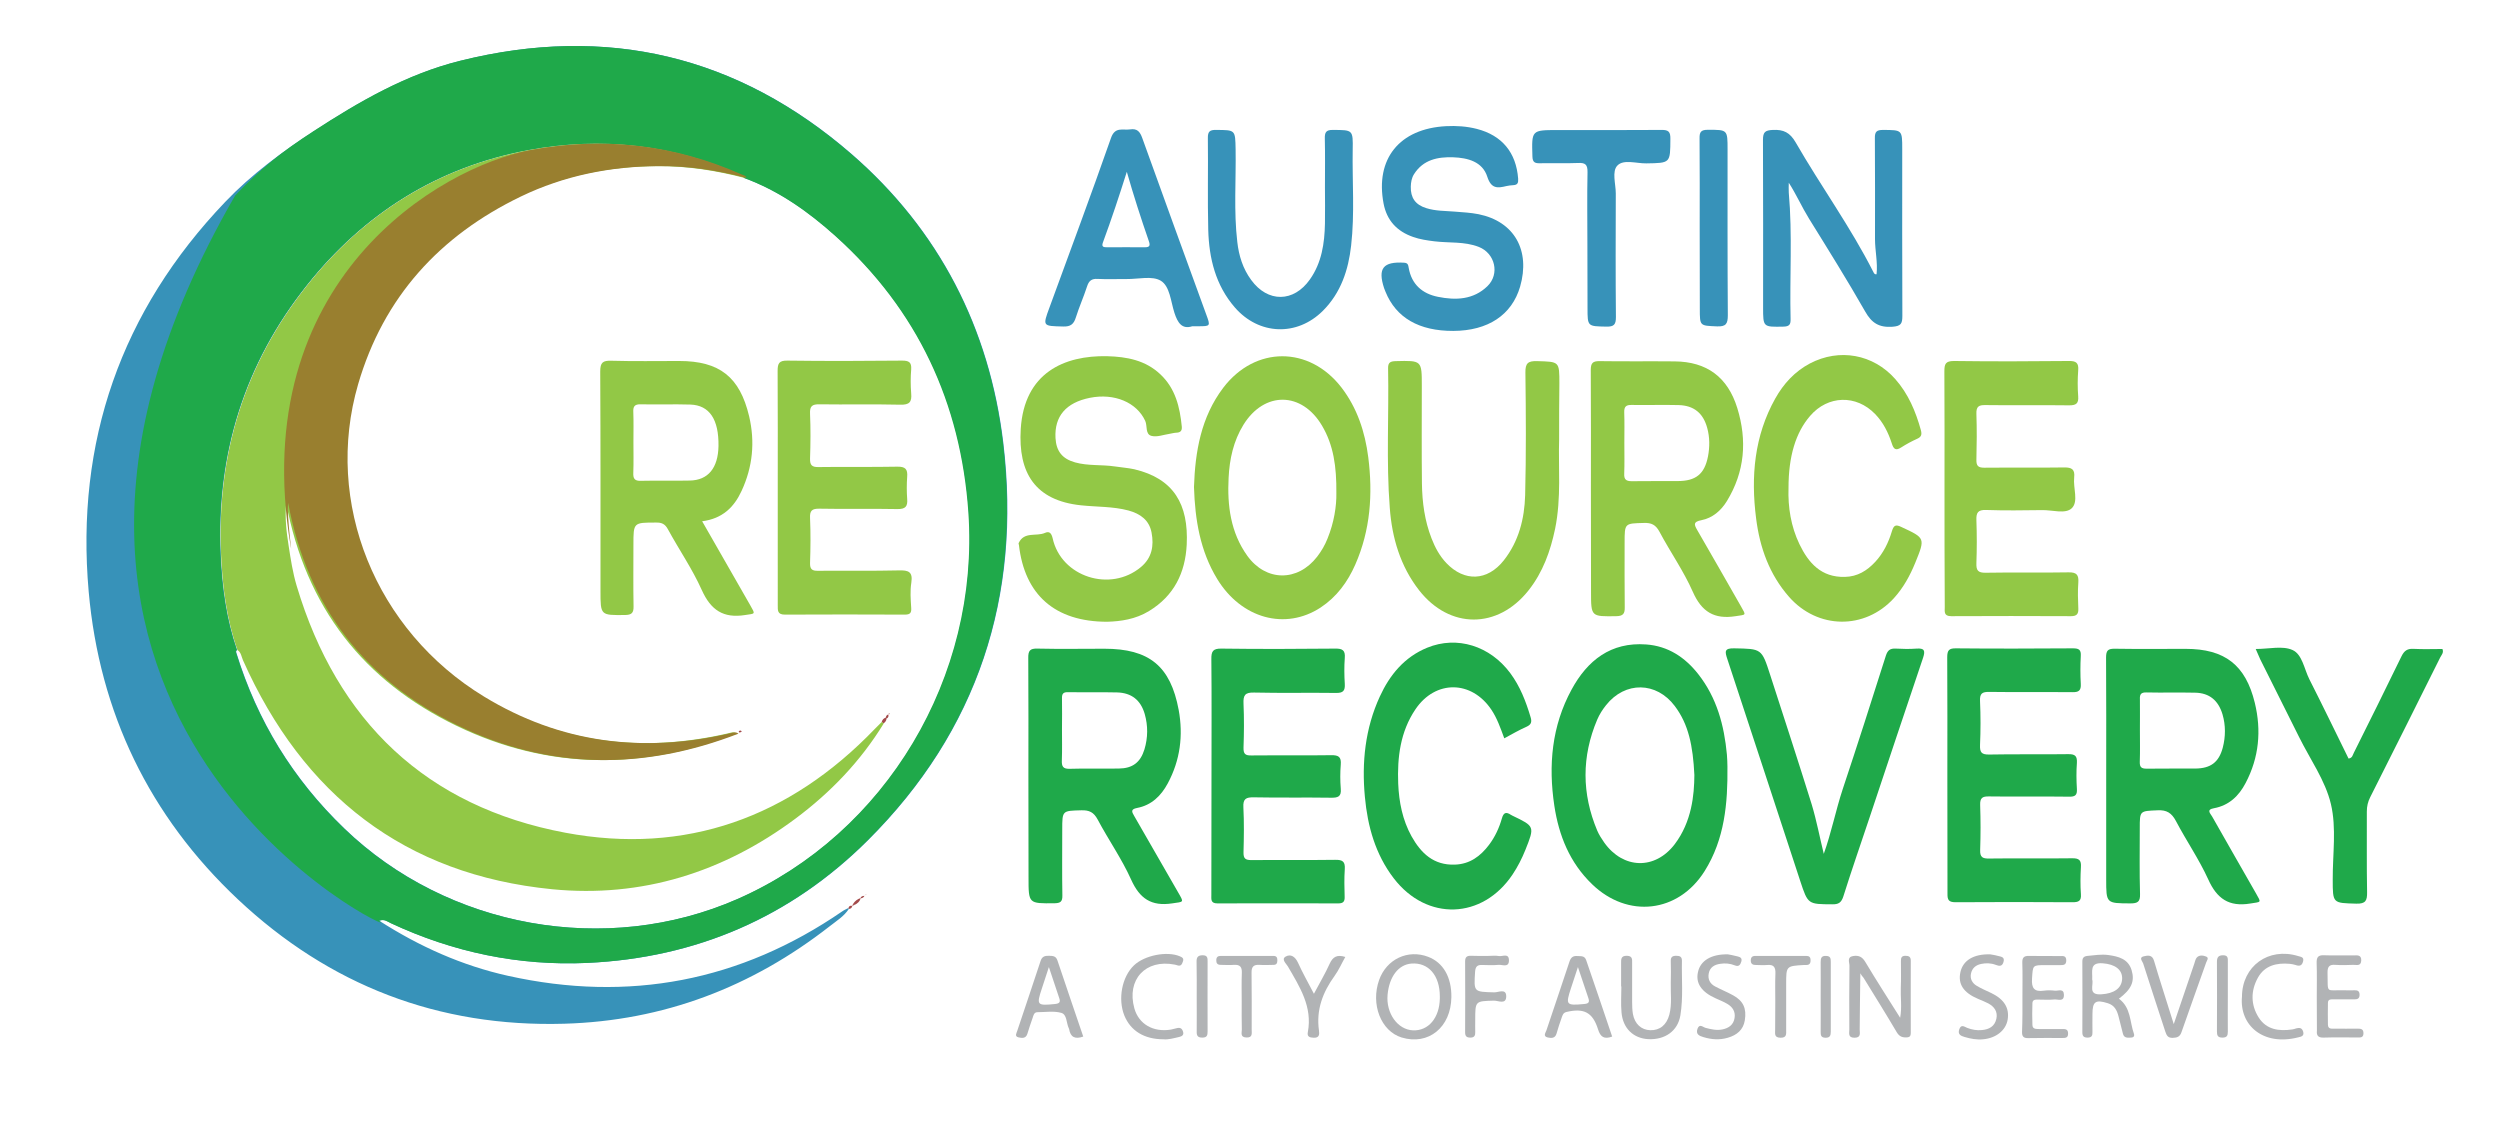 <?xml version="1.0" encoding="utf-8"?>
<!-- Generator: Adobe Illustrator 20.0.0, SVG Export Plug-In . SVG Version: 6.00 Build 0)  -->
<!DOCTYPE svg PUBLIC "-//W3C//DTD SVG 1.1//EN" "http://www.w3.org/Graphics/SVG/1.1/DTD/svg11.dtd">
<svg version="1.1" id="Layer_1" xmlns="http://www.w3.org/2000/svg" xmlns:xlink="http://www.w3.org/1999/xlink" x="0px" y="0px"
	 viewBox="0 0 1928 876" style="enable-background:new 0 0 1928 876;" xml:space="preserve">
<style type="text/css">
	.st0{fill:#3792B9;}
	.st1{fill:#1FA94A;}
	.st2{fill:#92C846;}
	.st3{fill:#B1B3B5;}
	.st4{fill:#A34A4A;}
	.st5{fill:#997F2F;}
</style>
<path class="st0" d="M654.6,701c-3.7,5.7-9.5,9.2-14.7,13.3c-60.2,47-128.2,73-204.8,75.2c-97.1,2.8-181.1-29.7-251.6-95.9
	C115.1,629.3,76.7,549.4,68.4,456.3C58.2,340.7,93.3,239.9,173.7,155.7c20.2-21.2,43.7-38.5,68.3-54.5c35.4-23,71.7-44,113-54.3
	c113-28.2,214.1-4.1,301.8,71.9c67.6,58.7,106.4,134.4,117,222.9c14.1,118.3-19.6,221.9-104.6,306.5
	c-59.4,59.1-132.1,90.5-216.1,94.4c-52.9,2.4-103.4-8.2-151.4-30.6c-2.7-1.3-5.2-3.5-9.2-1.9c31,19.9,63.9,34.6,99.5,42.5
	c93,20.6,179,4.2,257.6-49.8c1.4-1,3.1-1.7,4.6-2.5C654.4,700.5,654.6,700.7,654.6,701z M573.9,137.2c-0.4-1.9-2.2-2-3.5-2.6
	c-52.3-23.3-106.8-29.3-162.8-18.9c-69.9,13-126.8,48.9-170.8,104.2c-48.2,60.6-70,130.4-66.5,208c1.1,25.1,4.4,49.6,12.6,73.4
	c-1,0.7-0.8,1.3-0.5,2.4c16.1,52.2,43.7,97.2,83.2,135.2c79.7,76.8,202.1,98.9,303.4,54.4C683.8,642.9,756,521.9,747.2,395.2
	C741.4,310.5,708,239,644.7,182.1C623.7,163.3,600.8,147,573.9,137.2z"/>
<path class="st1" d="M181.4,150.7c20.2-21.2,35.7-33.5,60.3-49.5c35.4-23,71.7-44,113-54.3c113-28.2,214.1-4.1,301.8,71.9
	c67.6,58.7,106.4,134.4,117,222.9c14.1,118.3-19.6,221.9-104.6,306.5c-59.4,59.1-132.1,90.5-216.1,94.4
	c-52.9,2.4-103.4-8.2-151.4-30.6c-2.7-1.3-5.2-3.5-9.2-1.9C321.3,728.8-54,558,181.4,150.7z M573.6,137.2c-0.4-1.9-2.2-2-3.5-2.6
	c-52.3-23.3-106.8-29.3-162.8-18.9c-69.9,13-126.8,48.9-170.8,104.2c-48.2,60.6-70,130.4-66.5,208c1.1,25.1,4.4,49.6,12.6,73.4
	c-1,0.7-0.8,1.3-0.5,2.4c16.1,52.2,43.7,97.2,83.2,135.2c79.7,76.8,202.1,98.9,303.4,54.4c114.6-50.4,186.8-171.4,178.1-298.1
	c-5.9-84.7-39.3-156.2-102.5-213.1C623.4,163.3,600.5,147,573.6,137.2z"/>
<path class="st1" d="M793.1,598.3c0-30.3,0.1-60.5-0.1-90.8c-0.1-5.7,1.3-7.5,7.2-7.3c17.2,0.4,34.4,0.1,51.5,0.1
	c34.5,0,51,13.3,57.3,47.2c3.6,19.7,1.2,38.7-8.4,56.6c-5.2,9.7-12.6,16.9-23.7,19c-5.2,1-4,3.1-2.2,6.2
	c11.3,19.5,22.5,39.1,33.7,58.6c4.9,8.5,4.7,7.4-4.5,8.8c-16,2.4-25-3.7-31.6-18.4c-7.2-16-17.5-30.7-25.8-46.3
	c-3-5.6-6.5-7.3-12.6-7.1c-14.7,0.4-14.7,0.1-14.7,14.9c0,16.9-0.2,33.9,0.1,50.8c0.1,4.8-1.5,5.9-6.1,6c-20,0.2-20,0.4-20-19.8
	C793.1,650.6,793.1,624.5,793.1,598.3z M819,562.5c0,7.9,0.2,15.9-0.1,23.8c-0.2,4.7,0.8,6.8,6.2,6.6c12.5-0.4,25.1,0,37.7-0.2
	c10.6-0.1,16.7-4.7,19.8-14.8c2.7-9,2.8-18.2,0.2-27.3c-3.1-10.7-10.2-16.3-21.3-16.6c-12.5-0.3-25.1,0-37.7-0.2
	c-3.6-0.1-4.9,1-4.8,4.7C819.2,546.6,819,554.5,819,562.5z"/>
<path class="st2" d="M853.9,479.5c-40.4,0-63.7-20.8-68.1-59.2c-0.1-0.5-0.4-1.1-0.2-1.5c4.2-9.1,13.6-4.9,20.2-7.8
	c3.3-1.5,5-0.1,6,4.1c6.5,29.8,44.5,42,68.1,22.2c8.5-7.1,10.1-16.4,8.2-26.5c-1.8-9.7-8.7-14.6-17.8-17.1c-12-3.2-24.4-2.7-36.6-4
	c-35.4-3.7-48.6-25-46.5-58.9c2.7-43.3,33.5-56.8,66.6-56.1c15.2,0.4,29.6,3.1,41.1,14c11.6,10.9,15,25.2,16.5,40.3
	c0.3,3.4-1.2,4.6-4.3,4.7c-1.8,0.1-3.5,0.6-5.3,0.9c-4.6,0.7-9.4,2.6-13.6,1.6c-5.2-1.2-3.2-7.7-5-11.6
	c-6.5-14.2-23.7-21.6-42.7-17.8c-18.4,3.7-27.4,14.2-26.5,31c0.6,10.2,5.2,16,15.1,18.8c10,2.8,20.4,1.6,30.5,3.1
	c5.1,0.8,10.2,1.1,15.2,2.2c30.4,7.2,41.9,27,40.4,58.1c-1.1,21.8-9.8,39.5-29,51.2C875.6,477.7,864,479.2,853.9,479.5z"/>
<path class="st1" d="M1624.3,597.9c0-30.3,0.1-60.6-0.1-90.8c0-5.4,1.4-6.9,6.8-6.8c18.2,0.3,36.4,0.1,54.6,0.1
	c30.1,0,46.2,12.4,53.3,41.6c5.2,21.4,3.3,42.2-7.1,61.9c-5.2,10-12.9,17.3-24.4,19.4c-6.3,1.1-2.6,4.2-1.4,6.4
	c11.2,19.8,22.6,39.6,33.9,59.4c4.2,7.4,4,6.3-4.5,7.7c-16.4,2.7-25.7-3.7-32.4-18.6c-7.1-15.6-16.9-29.8-24.9-45
	c-3.3-6.2-7.1-8.7-14.2-8.3c-13.7,0.6-13.7,0.2-13.7,13.8c0,16.9-0.3,33.9,0.2,50.8c0.2,6-1.9,7.2-7.4,7.2
	c-18.7-0.1-18.7,0.1-18.7-18.7C1624.3,651.2,1624.3,624.5,1624.3,597.9z M1650.3,563c0,8.2,0.2,16.4-0.1,24.6
	c-0.1,4.1,1.3,5.2,5.3,5.2c12.5-0.2,25.1,0,37.6-0.1c11.7-0.1,18.1-4.8,21.1-16.1c2.2-8.5,2.3-17.2-0.2-25.7
	c-3.2-10.7-10.1-16.5-21.1-16.7c-12.5-0.3-25.1,0.1-37.6-0.2c-4.2-0.1-5.2,1.5-5,5.3C1650.4,547.2,1650.3,555.1,1650.3,563z"/>
<path class="st2" d="M1226.9,376.9c0-30.5,0.1-61-0.1-91.5c0-5.3,1.4-7,6.9-6.9c19.2,0.3,38.5,0,57.7,0.2c24.9,0.2,41,12.1,48.4,36
	c7.7,25,5.8,49.1-8,71.7c-4.6,7.5-11.1,13.1-19.8,14.8c-6,1.2-5.7,3.1-3.2,7.4c11.4,19.7,22.7,39.5,34,59.3c4,7,3.8,6-4.3,7.3
	c-16.5,2.6-26.2-3.4-33-18.8c-7.1-16.1-17.4-30.7-25.7-46.3c-2.9-5.4-6.2-7-12-6.8c-14.9,0.4-14.9,0.1-14.9,15.1
	c0,16.7-0.1,33.3,0.1,50c0.1,4.9-1.3,6.7-6.5,6.8c-19.5,0.3-19.5,0.5-19.5-18.9C1226.9,429.8,1226.9,403.3,1226.9,376.9z
	 M1252.7,341.6c0,7.9,0.2,15.9-0.1,23.8c-0.2,4.4,1.5,5.7,5.8,5.7c11.8-0.2,23.5,0,35.3-0.1c14.1,0,20.8-5.3,23.5-19
	c1.4-7.3,1.4-14.7-0.6-22c-3.1-11.4-10.3-17.3-22.1-17.6c-12-0.3-24.1,0.1-36.1-0.1c-4.3-0.1-5.9,1.2-5.8,5.6
	C1252.9,325.7,1252.7,333.6,1252.7,341.6z"/>
<path class="st2" d="M920.8,375.6c0.9-27.3,5.4-53.9,22.6-76.6c24.6-32.3,66.3-32.3,91.1-0.2c12.2,15.9,18.2,34.3,20.7,53.8
	c3.6,28.4,1.7,56.2-10,82.8c-5.9,13.4-14.3,24.9-26.7,33.1c-27.3,17.9-61.2,8.5-79.8-22C925.5,424.8,921.6,400.8,920.8,375.6z
	 M1030.6,380.2c0.2-20.4-2.2-37-11.1-52c-15.6-26.3-44.4-26.6-60.5-0.7c-7.8,12.6-10.8,26.6-11.5,41c-1.1,21.3,1.5,42.1,14.4,60.1
	c14.4,20,38.8,20.2,53.9,0.7c3.3-4.3,6-8.9,8-14C1028.8,403.1,1030.8,390.2,1030.6,380.2z"/>
<path class="st1" d="M1332.2,591.2c0.3,28.2-2.1,55.9-17.6,80.6c-20.3,32.3-59.3,36.7-86.8,10.1c-17.2-16.6-25.6-37.4-29.1-60.5
	c-4.7-31.2-2-61.5,13.3-89.6c12.2-22.5,30.3-36.8,57.5-34.8c16.9,1.2,30,9.9,40.2,22.9c14.3,18.2,20,39.5,22.1,62.1
	C1332.1,585.1,1332.1,588.2,1332.2,591.2z M1306.7,597.7c-1.1-22.7-4.5-39.1-15.1-53.2c-14.2-18.9-38.3-19.2-53-0.7
	c-2.7,3.4-5.1,7.1-6.8,11.1c-12.1,28.5-12,57.2,0,85.7c1.4,3.3,3.4,6.3,5.4,9.2c14.6,20.5,39.1,21.2,54.3,1.3
	C1304.7,633.7,1306.6,613.1,1306.7,597.7z"/>
<path class="st2" d="M1499.6,376.4c0-30,0.1-60-0.1-90c0-5.6,0.8-8,7.4-8c29.5,0.4,59,0.3,88.5,0c5.7-0.1,7.8,1.4,7.3,7.3
	c-0.5,6.6-0.5,13.3,0,20c0.4,5.5-1.6,6.9-6.9,6.9c-21.5-0.3-43.1,0.1-64.6-0.2c-5.3-0.1-7.2,1.2-7,6.8c0.4,11.8,0.3,23.6,0,35.4
	c-0.1,4.7,1.4,6.1,6.1,6.1c20.5-0.2,41,0.1,61.6-0.2c6-0.1,8.4,1.6,7.7,7.8c-0.9,8,3.5,18.4-1.8,23.6c-4.9,4.8-15.2,1.3-23,1.5
	c-14.4,0.2-28.7,0.4-43.1-0.1c-6.4-0.2-7.7,2.1-7.5,7.9c0.4,11,0.4,22.1,0,33.1c-0.2,5.6,1.2,7.5,7.2,7.4
	c21.3-0.4,42.6,0.1,63.9-0.3c6.3-0.1,7.9,2,7.5,7.9c-0.5,6.6-0.3,13.3,0,20c0.2,4.3-1.3,5.9-5.7,5.9c-30.8-0.1-61.6-0.2-92.3,0
	c-5.9,0-5-3.5-5-7.1C1499.6,437.4,1499.6,406.9,1499.6,376.4z"/>
<path class="st1" d="M1501.8,598.4c0-30.5,0.1-61.1-0.1-91.6c0-5.3,1.4-6.9,6.8-6.8c30,0.3,60,0.2,90.1,0c4.6,0,6.4,1,6.1,5.9
	c-0.4,7.2-0.4,14.4,0,21.5c0.3,5.2-1.6,6.5-6.5,6.4c-21.3-0.2-42.6,0.1-63.9-0.2c-5.6-0.1-7.6,1.1-7.3,7.1c0.5,11.3,0.5,22.6,0,33.9
	c-0.2,5.6,1.1,7.4,7.1,7.3c20.3-0.4,40.5,0,60.8-0.3c5.4-0.1,7.1,1.4,6.8,6.8c-0.5,6.6-0.4,13.4,0,20c0.3,4.8-1.3,6.1-6,6
	c-20.5-0.3-41.1,0.1-61.6-0.2c-5.2-0.1-7.2,1-7,6.7c0.4,11.5,0.4,23.1,0,34.6c-0.2,5.7,1.9,6.7,7,6.6c21.3-0.3,42.6,0.1,63.9-0.2
	c5.4-0.1,7.2,1.5,6.8,6.9c-0.4,6.9-0.5,13.9,0,20.8c0.4,5.3-1.8,6.2-6.5,6.2c-30-0.2-60-0.2-90.1,0c-5.3,0-6.4-1.7-6.3-6.5
	C1501.9,659,1501.8,628.7,1501.8,598.4z"/>
<path class="st1" d="M934.3,598.4c0-30,0.2-60-0.1-90c-0.1-6.1,1.2-8.3,7.8-8.2c29.2,0.4,58.5,0.3,87.7,0c5.6-0.1,7.9,1.3,7.4,7.2
	c-0.5,6.6-0.4,13.4,0,20c0.3,5.3-1.2,7.1-6.8,7c-21-0.3-42.1,0.2-63.1-0.3c-7.1-0.2-8.5,2.1-8.2,8.6c0.5,11.3,0.4,22.6,0,33.9
	c-0.1,4.8,1.3,6.1,6,6c20.5-0.2,41,0.1,61.6-0.2c5.7-0.1,7.9,1.3,7.4,7.3c-0.5,6.1-0.5,12.3,0,18.5c0.6,6.2-2.2,7.1-7.6,7
	c-19.7-0.3-39.5,0.1-59.3-0.3c-6.1-0.1-8.6,1-8.2,7.8c0.6,11.5,0.4,23.1,0.1,34.6c-0.1,4.8,1.4,6,6.1,6c21.5-0.2,43.1,0.1,64.6-0.2
	c5.7-0.1,7.8,1.3,7.4,7.2c-0.5,7.1-0.3,14.4-0.1,21.5c0.1,3.7-1.3,4.9-5,4.9c-31-0.1-62.1-0.1-93.1,0c-5.4,0-4.7-3.2-4.7-6.6
	C934.3,659.5,934.3,629,934.3,598.4z"/>
<path class="st2" d="M1202.4,338.9c-0.7,20.9,1.8,45-3.1,68.9c-3.6,17.2-9.4,33.5-20.5,47.5c-23.7,30-60.9,30-84.4-0.1
	c-14.5-18.6-20.9-40.5-22.6-63.5c-2.8-35.8-0.6-71.8-1.3-107.7c-0.1-4.6,1.9-5.4,6-5.5c20-0.5,20-0.6,20,19.1
	c0,25.1-0.2,50.3,0.1,75.4c0.2,14.4,2.1,28.6,7.4,42.2c2.7,7,6.2,13.5,11.4,19c14,14.7,31.7,13.9,44.3-2
	c11.6-14.7,16-32.2,16.5-50.3c0.8-31.5,0.6-63.1,0.2-94.6c-0.1-7.2,2-9,9-8.8c17.2,0.5,17.2,0.1,17.2,17.3
	C1202.4,309,1202.4,322.3,1202.4,338.9z"/>
<path class="st1" d="M1160.1,569.4c-2.9-7.9-5.5-15.4-9.9-22c-15.3-22.9-43.2-23.2-58.6-0.4c-11.7,17.3-14.1,37.1-13.3,57.4
	c0.6,14.1,3.3,28,10.3,40.6c7.3,13,17,22.4,33.4,21.8c11.6-0.4,19.7-6.5,26.3-15.2c4.7-6.2,7.9-13.2,10-20.6c1.3-4.5,3.3-5,6.9-2.6
	c0.4,0.3,0.9,0.5,1.3,0.7c17.1,8.2,17.1,8.2,9.9,26.3c-2.7,6.7-5.9,13-9.9,19c-23.2,34.7-66.1,36.2-91.6,3
	c-14.2-18.5-20.2-40.1-22.3-62.8c-2.5-26.7,0.2-52.8,11.5-77.4c7.7-16.8,19-30.5,36.6-37.7c23-9.4,48.4-1.4,64,19.6
	c7.6,10.2,12.1,21.9,15.7,34c1.1,3.6,0.5,5.7-3,7.3C1171.5,563,1166,566.2,1160.1,569.4z"/>
<path class="st2" d="M1379.3,376.2c-0.5,15.1,1.9,29.8,8.4,43.4c7,14.6,16.9,25.8,35.1,25.3c9.7-0.2,17.1-4.8,23.4-11.6
	c6.2-6.7,10.2-14.8,12.8-23.5c1.4-4.6,2.8-5.6,7.3-3.4c18.5,8.6,18.5,8.5,10.8,27.5c-4.1,10-9.2,19.4-16.6,27.5
	c-22.5,24.5-58.7,23.9-80.7-1c-15.3-17.4-22.7-38.2-25.5-60.7c-4.1-32.2-1.4-63.5,14.8-92.4c6.4-11.4,15-20.8,26.7-27
	c22.7-11.9,48.8-7.2,65.8,12c10.1,11.4,15.8,25,19.8,39.5c0.9,3.4,0.3,5.2-2.9,6.6c-4.2,1.9-8.3,4.1-12.2,6.6
	c-4.4,2.9-6,1.3-7.4-3.2c-2.7-8.3-6.6-16.1-12.8-22.5c-14.6-15.1-36.4-14.5-50.1,1.4C1384.8,333.6,1379.3,352,1379.3,376.2z"/>
<path class="st1" d="M1406.5,658.5c5.9-16.5,9.2-33.5,14.6-49.9c11.4-34.2,22.4-68.6,33.3-103c1.4-4.3,3.4-5.6,7.6-5.4
	c5.4,0.3,10.8,0.4,16.1,0c6-0.4,6.8,1.5,5,7c-13.9,41-27.5,82-41.2,123c-6.8,20.4-13.9,40.7-20.3,61.1c-1.6,4.9-3.8,6.2-8.6,6.1
	c-18.6-0.1-18.7,0.1-24.6-17.8c-18.8-57.1-37.4-114.3-56.3-171.4c-1.9-5.7-2.4-8.4,5.4-8.2c21,0.4,21.1,0.1,27.6,20.3
	c10.8,33.4,21.7,66.7,32.1,100.1C1401,633,1403.4,645.9,1406.5,658.5z"/>
<path class="st0" d="M1447.2,211.5c1-9.1-1.2-18.1-1.2-27.2c0-25.9,0.1-51.8-0.1-77.7c-0.1-5.1,1.4-6.4,6.4-6.4
	c14.7,0.1,14.7-0.1,14.7,14.9c0,42.8-0.1,85.7,0.1,128.5c0,6.1-1.1,7.9-7.7,8.4c-10.3,0.7-16-2.9-21-11.8
	c-13.8-24.2-28.6-47.9-43.3-71.6c-5.5-8.9-9.7-18.5-15.6-27.7c0,2.5-0.2,5.1,0,7.6c2.9,32.5,0.6,65.1,1.4,97.6
	c0.1,4.2-1,5.7-5.5,5.8c-15.7,0.3-15.7,0.5-15.7-14.8c0-43.1,0.1-86.2-0.1-129.2c0-6.1,1.7-7.4,7.6-7.7c8.3-0.4,13.2,2,17.6,9.6
	c19.4,33.7,42.4,65.3,60,100.1C1445.2,210.5,1445.5,211.8,1447.2,211.5z"/>
<path class="st0" d="M1120.8,255.2c-26.5,0.1-44.2-10.2-52.3-30.2c-0.4-0.9-0.8-1.9-1.1-2.8c-5-15.3-0.7-20.6,15.5-19.6
	c3.1,0.2,3.1,2,3.5,4c2.2,12.7,10.5,19.9,22.5,22.3c13.7,2.8,27.4,2.3,38.2-8.2c9.7-9.4,5.9-25.4-6.7-30.3
	c-11-4.3-22.8-2.9-34.2-4.3c-5.6-0.7-11.2-1.5-16.5-3.4c-12.3-4.3-20.2-12.6-22.7-25.8c-6.5-34.4,12.2-57.7,48.2-59.6
	c8-0.4,15.9,0.1,23.7,2.1c19.5,5,30.4,18.3,31.9,38.4c0.2,3.3-0.4,4.8-3.8,5c-1.8,0.1-3.6,0.3-5.3,0.7c-6.9,1.7-11.7,2.1-14.7-7.2
	c-3.7-11.6-15-14.6-26.3-15c-11.9-0.4-23.1,1.8-30.2,13c-1.8,2.8-2.4,6.2-2.5,9.6c-0.2,8.6,3.5,14,11.9,16.6
	c7.2,2.3,14.7,2.1,22.1,2.7c6.1,0.5,12.3,0.8,18.3,2c27.5,5.6,40.1,27.8,32,55.9C1165.9,242.9,1147.6,255.1,1120.8,255.2z"/>
<path class="st1" d="M1739.6,500.5c10.3,0,20.7-2.7,28.4,0.8c7.5,3.3,9,14.7,13,22.6c10.3,20.3,20.2,40.8,30.2,61.1
	c3.1-0.4,3.2-2.9,4.1-4.5c12.3-24.7,24.7-49.5,36.7-74.3c2.1-4.3,4.5-6.1,9.3-5.8c7.4,0.4,14.9,0.1,22.3,0.1
	c1.2,2.8-0.7,4.6-1.7,6.5c-17.9,36-35.9,71.9-54,107.8c-1.8,3.6-2.6,7-2.6,11c0.1,20.8-0.2,41.5,0.2,62.3c0.1,6.4-1.1,9-8.3,8.8
	c-18.2-0.5-18.2-0.1-18.2-18.6c-0.1-19.5,3-39.7-1.4-58.2c-4.3-18.2-16.1-34.6-24.6-51.8c-9.9-19.9-19.9-39.8-29.9-59.8
	C1742,506,1741,503.7,1739.6,500.5z"/>
<path class="st0" d="M919.5,251.6c-8,2.6-11.3-2.7-13.8-10.4c-2.8-8.7-3.5-20.5-10.5-24.7c-6.6-4-17.4-1.2-26.4-1.3
	c-7.4-0.1-14.9,0.3-22.3-0.1c-4.7-0.3-6.8,1.5-8.2,5.9c-2.6,8-6.1,15.8-8.6,23.8c-1.6,5.2-4.1,7.2-9.8,7
	c-15.9-0.4-15.9-0.1-10.5-14.8c15.9-43.5,32.1-86.9,47.4-130.6c3.1-8.9,9.1-5.8,14.6-6.6c5.7-0.9,7.8,1.8,9.6,6.9
	c16.2,45.3,32.8,90.5,49.2,135.7c3.4,9.2,3.4,9.2-6.3,9.2C922.8,251.6,921.8,251.6,919.5,251.6z M869,132.5
	c-5.8,18.4-11.8,36.5-18.4,54.4c-1.4,3.7,0.7,3.8,3.3,3.8c9.7,0,19.4-0.1,29.1,0c3.8,0,4.1-1.5,3-4.7
	C879.9,168.4,874.2,150.7,869,132.5z"/>
<path class="st0" d="M1021.8,144.6c0-12.6,0.2-25.1-0.1-37.7c-0.1-4.7,0.8-6.8,6.3-6.7c15.3,0.1,15.5-0.2,15.2,15.3
	c-0.4,24.6,1.6,49.3-1.2,73.8c-2.1,18.9-7.9,36.5-21.8,50.4c-20,19.9-49.3,18.8-67.9-2.6c-14.9-17.2-19.9-37.9-20.5-59.8
	c-0.6-23.6,0-47.2-0.3-70.8c-0.1-5.2,1.6-6.4,6.5-6.3c14.8,0.1,14.6-0.1,14.9,14.9c0.4,23.8-1.5,47.7,1.3,71.5
	c1.2,10.6,4.3,20.6,10.7,29.3c12.8,17.6,32.8,17.4,45.3-0.4c9.1-12.9,11.3-27.8,11.6-43.1C1022,163,1021.8,153.8,1021.8,144.6z"/>
<path class="st0" d="M1224.2,188.2c0-18.5-0.3-36.9,0.1-55.4c0.1-6-1.8-7.4-7.4-7.1c-9.7,0.4-19.5,0-29.2,0.2
	c-4,0.1-5.8-0.7-5.9-5.3c-0.6-20.3-0.8-20.3,19.6-20.3c26.7,0,53.3,0.1,80-0.1c5.4-0.1,6.9,1.5,6.8,6.9
	c-0.1,18.8,0.1,18.6-18.6,18.9c-7.6,0.1-17.4-3.3-22.2,1.6c-4.5,4.5-1.3,14.2-1.3,21.6c-0.1,31.8-0.2,63.6,0.1,95.4
	c0,5.7-1.5,7.4-7.3,7.3c-14.6-0.3-14.6,0-14.6-14.3C1224.2,221.1,1224.2,204.6,1224.2,188.2z"/>
<path class="st0" d="M1310.8,176c0-23.1,0.1-46.2-0.1-69.3c-0.1-5,1.2-6.6,6.4-6.6c15.2,0,15.2-0.2,15.2,15.3
	c0,42.6-0.1,85.2,0.2,127.7c0,6.6-1.4,8.9-8.4,8.6c-13.2-0.6-13.2-0.1-13.2-13.5C1310.8,217.5,1310.8,196.8,1310.8,176z"/>
<path class="st3" d="M1434.7,750.6c-0.3,14.7-0.3,29-0.5,43.3c0,2.8,1.2,6.4-4,6.4c-5.2,0-4-3.5-4-6.4c-0.1-16.4-0.1-32.8,0.1-49.2
	c0-2.6-2.1-6.6,2.8-7.4c4.2-0.7,7,0.5,9.4,4.5c8.5,14.2,17.5,28.2,26.9,43.1c1.5-8.2,0.2-15.7,0.5-23c0.3-6.9,0.1-13.8,0.1-20.8
	c0-2.3,0.4-3.9,3.3-4c2.8,0,4.3,0.7,4.3,3.8c-0.1,18.4,0,36.9,0,55.3c0,1.9-0.1,3.5-2.6,3.8c-3.6,0.3-6.1-0.4-8.2-3.9
	c-8.3-14.1-17-28-25.6-42C1436.2,753.1,1435.4,751.8,1434.7,750.6z"/>
<path class="st3" d="M1119.3,769c-0.3,23.3-17.7,37.4-38.4,31.1c-15.9-4.9-24-25.6-17.3-44.4c5.7-16,22.2-23.8,37.8-17.8
	C1113,742.3,1119.5,753.6,1119.3,769z M1110.4,768.5c0-16.3-8.8-26.4-21.9-25.4c-10,0.8-17.1,10-18.4,24c-1.3,14.4,7.8,27,19.6,27.5
	c11.9,0.5,20.4-9.6,20.7-24.5C1110.4,769.5,1110.4,769,1110.4,768.5z"/>
<path class="st3" d="M1634.1,770.2c9.4,6.9,8.3,17.9,11.6,27.1c0.6,1.8-0.4,2.9-2.3,2.9c-2.6,0.1-5.3,0.5-6.2-3
	c-1.1-4.5-2.2-8.9-3.4-13.4c-1.2-4.6-3.1-8.5-8.2-10.1c-9.5-3-11.9-1.4-11.9,8.4c0,4.6-0.1,9.2,0,13.8c0.1,2.7-0.5,4.3-3.8,4.3
	c-3,0-4-1.2-4-4.1c0.1-18.2,0.1-36.3,0-54.5c0-2.8,1-4.1,3.9-4.4c5.3-0.5,10.7-1.4,16-0.7c7.9,1.1,15.4,2.9,18.1,11.7
	C1646.5,756.9,1643.7,763,1634.1,770.2z M1613.5,755.4c1.4,4.1-3.8,12.2,7.2,11.4c9.6-0.6,15.6-4.6,15.9-12
	c0.2-7.1-5.6-11.2-14.9-11.9C1611.1,742,1613.9,749.3,1613.5,755.4z"/>
<path class="st3" d="M1250.2,760.8c0-5.9,0-11.8,0-17.7c0-3.2-0.3-6.1,4.5-6c4.4,0.1,4,2.9,4,5.7c0,10,0,20,0,30
	c0,3.1,0.1,6.2,0.6,9.2c1.4,7.7,6.5,12.3,13.4,12.5c7.4,0.2,12.6-4.1,14.7-12c2.1-8.1,0.9-16.3,1.1-24.5c0.2-5.6,0.1-11.3,0-16.9
	c-0.1-3.1,1.4-4,4.2-4c2.8,0,4.4,0.7,4.4,3.8c-0.3,14.1,1.1,28.2-1.2,42.2c-2,12-11.8,18.9-24.7,18.3c-11.6-0.6-19.7-8.4-20.7-20.7
	c-0.6-6.6-0.1-13.3-0.1-20C1250.3,760.8,1250.2,760.8,1250.2,760.8z"/>
<path class="st3" d="M1786.7,768.7c0-8.7,0.2-17.4-0.1-26.1c-0.1-4.2,1-6.1,5.6-5.9c7.7,0.3,15.4,0,23,0.1c2.7,0,5.9-0.6,5.8,3.9
	c-0.2,4.7-3.7,3.3-6.2,3.4c-4.6,0.2-9.2,0.3-13.8,0c-4.8-0.4-6.1,1.6-6,6.2c0.4,16.6-1.8,13,13.2,13.4c2.6,0.1,5.1,0.1,7.7,0
	c2.5-0.1,3.8,0.8,3.8,3.5c0,2.7-1.4,3.5-3.8,3.5c-5.4-0.1-10.8,0-16.1,0c-2,0-4.5-0.3-4.5,2.7c-0.1,5.6-0.1,11.3,0,16.9
	c0.1,3.5,2.9,3,5.1,3c5.9,0.1,11.8,0,17.7,0c2.4,0,4.6,0.1,4.6,3.5c0,3.6-2.3,3.3-4.7,3.3c-8.7,0-17.4-0.2-26.1,0.1
	c-4.2,0.1-5.5-1.6-5.1-5.4c0-0.3,0-0.5,0-0.8C1786.7,785.6,1786.7,777.2,1786.7,768.7z"/>
<path class="st3" d="M835.4,799.4c-6.4,2.3-9.9,0.4-10.9-5.8c0-0.2-0.2-0.5-0.3-0.7c-1.9-4.1-1.3-10.6-5.8-11.8
	c-5.7-1.6-12.2-0.5-18.3-0.5c-2.7,0-3.1,2.5-3.7,4.3c-1.5,4.1-2.8,8.2-4.1,12.4c-1.2,3.8-4.3,3.3-6.9,2.7c-3.2-0.8-1.4-3.3-0.9-5
	c6-18,12.1-35.9,18-53.9c1.1-3.4,3.2-4.1,6.4-4c2.9,0.1,5.4,0,6.6,3.6C822,760.3,828.8,779.8,835.4,799.4z M808.9,745.8
	c-2.1,6.4-3.7,11.4-5.4,16.5c-4.3,12.9-3.8,13.4,10.1,12c3.6-0.4,4.4-1.5,3.2-4.8C814.3,762,811.8,754.5,808.9,745.8z"/>
<path class="st3" d="M1243.3,799.4c-6.2,2.3-9.1,0.3-10.9-5.6c-4.1-13.1-10.9-16.5-24.2-13.4c-2.7,0.6-3.1,2.4-3.8,4.3
	c-1.5,4.1-2.8,8.3-4,12.4c-1.1,3.8-4.1,3.6-6.8,3c-3.9-0.9-1.6-3.7-1-5.5c5.9-17.7,12-35.4,17.8-53.1c1.1-3.2,2.8-4.5,6.1-4.2
	c2.8,0.2,5.6-0.4,6.8,3.3C1230,760.1,1236.7,779.7,1243.3,799.4z M1216.9,745.8c-2.1,6.3-3.7,11.4-5.4,16.4
	c-4.2,12.8-3.7,13.4,10.1,12.1c3.5-0.3,4.5-1.3,3.3-4.7C1222.3,762.1,1219.8,754.6,1216.9,745.8z"/>
<path class="st3" d="M1676.4,789.8c5.8-17,10.8-31.8,15.8-46.5c0.6-1.7,0.9-3.7,2-4.9c2-2.1,5-1.6,7.2-0.7c2.4,1,0.5,3.1,0,4.6
	c-6.3,17.9-12.8,35.7-19,53.6c-1.2,3.6-3.3,4.4-6.8,4.5c-3.7,0.1-4.7-1.8-5.7-4.8c-5.7-17.5-11.5-35-17.1-52.6
	c-0.5-1.6-3.6-4.6,0.5-5.5c3-0.7,6.5-1.4,7.9,3.5c3.9,13.3,8.2,26.4,12.3,39.6C1674.2,782.9,1675,785.3,1676.4,789.8z"/>
<path class="st3" d="M1559.7,768.5c0-8.7,0.2-17.4-0.1-26.1c-0.1-4.1,1.4-5.3,5.3-5.2c7.9,0.2,15.9,0,23.8,0.1
	c2.3,0,4.7-0.4,4.8,3.2c0.1,4-2.5,3.8-5.1,3.8c-3.6,0-7.2,0-10.8,0c-10.3,0-9.8,0-10.5,10.4c-0.5,7.4,1.7,10.4,9.2,9.3
	c2.8-0.4,5.7-0.3,8.4,0c2.6,0.3,6.9-2,7,3.2c0.1,5.8-4.7,3.3-7.4,3.6c-4.1,0.4-8.2,0.1-12.3,0.1c-2,0-4.5-0.2-4.6,2.7
	c-0.2,5.6-0.2,11.3,0,16.9c0.1,3.3,2.9,3,5.1,3.1c5.9,0,11.8,0,17.7,0c2.4,0,4.7-0.1,4.7,3.4c0.1,3.5-2.1,3.5-4.6,3.5
	c-8.7,0-17.4-0.1-26.1,0.1c-3.7,0.1-4.9-1.3-4.8-4.9C1559.8,786.4,1559.7,777.4,1559.7,768.5z"/>
<path class="st3" d="M1534.9,736c0.9,0.2,3.5,0.5,5.9,1.2c2.3,0.6,5.5,0.7,4.3,4.7c-1,3.5-3.2,3.3-6,2.2c-3.7-1.4-7.5-1.5-11.3-0.7
	c-4.1,0.9-6.9,3.2-7.8,7.5c-0.8,4,1,7.2,4.2,9.2c3.7,2.3,7.7,3.9,11.6,5.8c9.9,4.8,14,11.6,12.5,20.5c-1.4,8.2-8.9,14.2-18.9,15.1
	c-4.9,0.5-9.7-0.4-14.4-1.8c-2.8-0.8-5.4-2-4-5.9c1.4-4.1,3.9-2,6.1-1.1c3.6,1.4,7.4,2.1,11.3,1.7c5.6-0.5,9.9-2.8,11.2-8.7
	c1.2-5.5-1.6-9.4-6.3-11.9c-2.5-1.3-5.1-2.3-7.7-3.4c-11.4-4.8-15.8-11.5-13.7-20.8C1513.9,740.7,1522,735.6,1534.9,736z"/>
<path class="st3" d="M897.3,801.5c-15,0-25.4-6.6-30.2-18.3c-5.1-12.8-1.9-29.8,7.4-38.7c8.2-7.8,25.5-11.2,35.4-7
	c1.9,0.8,3.2,1.6,2.4,3.9c-0.7,2-1.4,4-4.2,3.1c-0.7-0.2-1.5-0.5-2.2-0.6c-22.5-4.4-37.2,11.6-31.1,33.7
	c3.4,12.2,14.6,18.7,28.3,16.4c1.5-0.3,3-0.7,4.5-1.1c2.4-0.6,3.9,0.1,4.7,2.5c1,2.9-0.9,3.8-2.9,4.3
	C905.1,800.7,900.8,801.9,897.3,801.5z"/>
<path class="st3" d="M1729,768.7c0.1-23.6,20.4-38.4,43.3-31.4c2.2,0.7,4.8,0.7,3.8,4.3c-0.9,3.4-3,3.6-5.8,2.6
	c-1.4-0.5-3-0.7-4.5-0.9c-10.1-0.9-19.3,1.3-24.5,10.7c-5.6,10.1-5.6,20.9,0.6,30.7c6,9.4,15.6,10.7,25.9,9.2c1-0.1,2-0.5,3-0.8
	c2.5-0.7,4.5-0.5,5.4,2.5c1,3.5-1.7,3.9-3.8,4.4C1745.4,806.9,1727,790.8,1729,768.7z"/>
<path class="st3" d="M1332.6,736c1.1,0.2,4.1,0.7,7.1,1.5c1.9,0.5,4.1,1,3.2,4.1c-0.8,2.7-2.1,4.1-5,2.9c-3.7-1.5-7.5-1.8-11.3-1.2
	c-4.3,0.6-7.9,2.6-8.8,7.3c-0.9,4.5,0.9,8.1,5,10.2c4.5,2.4,9.3,4.3,13.8,6.8c7.8,4.3,10.5,10.1,9,19.3c-1.2,7.4-6.2,11.4-13.1,13.4
	c-6.4,1.9-12.7,1.4-18.9-0.5c-3.1-0.9-6-2.2-4.5-6.4c1.6-4.3,4.2-1.2,6.3-0.7c4.2,1.1,8.5,2.1,12.9,1.2c4.9-1,8.6-3.6,9.4-8.8
	c0.8-4.9-1.5-8.5-5.6-10.9c-2.8-1.7-6-2.9-9-4.3c-11-4.9-15.6-11.8-13.6-20.3C1311.3,741,1319.6,735.7,1332.6,736z"/>
<path class="st3" d="M1013.3,766.4c4.4-8.4,8.7-15.5,12.1-23.1c2.5-5.5,5.8-7.3,12.1-5.3c-2.8,4.9-5,10.1-8.2,14.5
	c-9.2,12.7-14.4,26.3-12.1,42.3c0.4,2.9,0.3,5.7-4.1,5.5c-3.1-0.1-5.2-0.8-4.5-4.3c3.7-19.6-6.3-35-15.4-50.7
	c-1.3-2.2-5.3-5.5-1.7-7.6c3.9-2.2,7.3,0,9.5,4.7C1004.5,750.2,1008.8,757.7,1013.3,766.4z"/>
<path class="st3" d="M1147.6,737.2c2.8,0,5.7-0.4,8.4,0.1c2.7,0.5,7.6-2.5,7.7,3.2c0.1,6.1-5.1,3.3-8.1,3.6
	c-4.1,0.4-8.2,0.2-12.3,0.1c-3.7-0.2-5.4,0.9-5.7,5.1c-1,15.8-1.2,15.6,14.8,16c3.1,0.1,9.1-3.2,9.2,2.9c0.1,6.9-6.2,3.4-9.5,3.5
	c-14.4,0.4-14.4,0.2-14.4,14.9c0,3.1-0.1,6.2,0,9.2c0.1,2.6-0.5,4.4-3.7,4.4c-3,0-4.1-1.1-4.1-4.1c0.1-18.2,0.1-36.4,0-54.6
	c0-3.4,1.3-4.5,4.6-4.4C1138.9,737.3,1143.3,737.2,1147.6,737.2z"/>
<path class="st3" d="M1369.1,772.4c0-7.2-0.2-14.4,0.1-21.5c0.2-4.9-1.2-7.2-6.4-6.7c-2.8,0.3-5.6,0-8.5,0c-2.3,0-4-0.5-4.1-3.3
	c0-2.6,1-3.7,3.6-3.7c13.1,0,26.2,0,39.2,0c2.1,0,3.3,0.8,3.3,3.2c0.1,2.6-0.9,3.9-3.5,3.8c-0.5,0-1,0-1.5,0
	c-13.8,0.8-13.8,0.8-13.8,14.6c0,11.8,0,23.6,0,35.4c0,3.1,0.6,6.2-4.4,6.1c-5.2-0.1-4-3.5-4.1-6.4
	C1369.1,786.7,1369.1,779.5,1369.1,772.4z"/>
<path class="st3" d="M957.6,772.6c0-7.4-0.2-14.9,0.1-22.3c0.2-4.7-1.5-6.5-6.2-6.2c-3.3,0.3-6.7,0-10,0c-2.7,0-3.6-1.3-3.5-3.8
	c0.1-2.3,1.3-3.1,3.4-3.1c13.6,0,27.2,0,40.7,0c2.4,0,3,1.3,3,3.4c0,2.1-0.6,3.5-2.9,3.5c-3.6,0-7.2,0.3-10.8,0
	c-4.6-0.3-6.3,1.4-6.2,6.1c0.2,14.6,0.1,29.2,0.1,43.8c0,2.9,0.9,6.4-4.2,6.1c-4.8-0.2-3.4-3.7-3.4-6.1
	C957.5,786.9,957.6,779.8,957.6,772.6z"/>
<path class="st3" d="M1718.1,768c0,9.2-0.1,18.4,0,27.6c0,3.1-0.7,4.6-4.2,4.6c-3.6,0-4.2-1.7-4.2-4.7c0.1-17.9,0.1-35.8,0-53.7
	c0-3.5,1.1-5.1,4.8-5.1c4,0,3.6,2.6,3.6,5.2C1718.1,750.6,1718.1,759.3,1718.1,768z"/>
<path class="st3" d="M922.9,768.8c0-9,0.1-17.9-0.1-26.9c-0.1-3.4,0.8-5.2,4.7-5.2c3.9,0,3.8,2.3,3.8,5c0,17.9-0.1,35.8,0,53.7
	c0,3-0.4,4.8-4.1,4.8c-3.5,0-4.4-1.5-4.3-4.6C923,786.7,922.9,777.8,922.9,768.8z"/>
<path class="st3" d="M1404.1,768c0-8.7,0.1-17.4,0-26.1c0-3,0.6-4.9,4.2-4.7c3.4,0.1,3.6,2,3.6,4.6c0,17.9,0,35.9,0,53.8
	c0,3-0.6,4.8-4.2,4.7c-3.4-0.1-3.6-2-3.6-4.5C1404.2,786.5,1404.1,777.3,1404.1,768z"/>
<path class="st4" d="M658,696.9c1.4-2.1,3.3-3.5,5.6-4.3l0.1,0.1c-0.6,2.6-2.5,4.1-4.7,5.2C658.7,697.6,658.4,697.2,658,696.9z"/>
<path class="st4" d="M654.3,700.3c0.4-1.5,1.4-2.1,2.9-1.7c0,0,0.1,0.1,0.1,0.1c-0.3,1.4-1.2,2.2-2.7,2.3
	C654.6,700.7,654.4,700.5,654.3,700.3z"/>
<path class="st4" d="M663.6,692.6c0.5-1.3,1.6-1.7,2.9-1.7l0.1,0.1c-0.6,1.2-1.6,1.7-2.9,1.8L663.6,692.6z"/>
<path class="st4" d="M658,696.9c0.4,0.3,0.7,0.6,1,1c-0.6,0.2-1.1,0.5-1.7,0.7c0,0-0.1-0.1-0.1-0.1C657.5,698,657.7,697.5,658,696.9
	z"/>
<path class="st4" d="M666.5,690.9c0.5-0.5,1.1-1,1.6-1.5l0.1,0.1C667.6,690,667.1,690.5,666.5,690.9L666.5,690.9z"/>
<path class="st4" d="M668.1,689.4c0.2-0.2,0.5-0.5,0.7-0.7C668.6,689,668.4,689.2,668.1,689.4L668.1,689.4z"/>
<path class="st2" d="M681.5,558c-17.8,29-40.9,53.1-68,73.3c-55.7,41.5-118.6,61.2-187.5,54.5c-114-11.2-192.3-72.8-238.6-176.6
	c-1.2-2.7-1.4-6.1-4.3-7.9c-8.3-23.8-11.5-48.3-12.6-73.4c-3.5-77.6,18.3-147.4,66.5-208c43.9-55.3,100.9-91.1,170.8-104.2
	c56-10.4,110.5-4.4,162.8,18.9c1.3,0.6,3.1,0.7,3.5,2.6c-22.2-5.8-44.7-9.3-67.6-9.1c-37,0.2-72.9,7.3-106.4,23.5
	c-62.5,30.2-105.8,77.5-125.4,144.7c-26.6,91.3,13.3,189.9,97.1,240.9c59.1,36,122.6,43.8,189.5,28.4c2.2-0.5,4.4-1.6,6.7,0.2
	c-72.6,28.1-145.1,28.1-215.8-6c-71.7-34.6-116.3-91.3-131.5-172c-1.1,12.3,0.3,22.8,1.9,33.1c1.6,10.4,3.2,20.9,6.2,30.9
	C260,556.2,328.8,622.1,436,642.2c92.8,17.4,173.1-11.8,238.7-80.1c1.8-1.8,3.6-3.6,5.4-5.4C680.5,557.1,681,557.5,681.5,558z"/>
<path class="st5" d="M409.3,115.7c56-10.4,110.5-4.4,162.8,18.9c1.3,0.6,3.1,0.7,3.5,2.6c-22.2-5.8-44.7-9.3-67.6-9.1
	c-37,0.2-72.9,7.3-106.4,23.5c-62.5,30.2-105.8,77.5-125.4,144.7c-26.6,91.3,13.3,189.9,97.1,240.9c59.1,36,122.6,43.8,189.5,28.4
	c2.2-0.5,4.4-1.6,6.7,0.2c-72.6,28.1-145.1,28.1-215.8-6c-71.7-34.6-116.3-91.3-131.5-172c-1.1,12.3,3.7,43.5,1.9,33.1
	C190,216,339.4,128.7,409.3,115.7z"/>
<path class="st2" d="M541.5,402c12.7,22.2,24.9,43.5,37.1,64.8c4.1,7.2,3.9,6.3-3.9,7.5c-16.9,2.7-26.5-3.8-33.5-19.3
	c-7.3-16.3-17.6-31.2-26.2-47c-2.2-4-4.8-5.1-9.1-5c-17.4,0-17.4-0.1-17.4,17c0,15.9-0.2,31.8,0.1,47.7c0.1,5-1.5,6.5-6.5,6.6
	c-19,0.2-19,0.4-19-18.5c0-56.4,0.1-112.8-0.2-169.3c0-7,2-8.5,8.6-8.3c17.4,0.5,34.9,0.2,52.3,0.2c31.1,0,46.7,12.3,53.9,42.5
	c4.7,19.9,2.8,39.2-5.8,57.7C566.1,391.2,557.1,400,541.5,402z M488.5,340.8c0,7.9,0.2,15.9-0.1,23.8c-0.2,4.5,1,6.4,5.9,6.2
	c12.5-0.3,25.1,0.1,37.6-0.2c14.2-0.2,21.9-9.7,22.2-26.6c0.3-20.5-6.9-31.5-21.7-32c-12.8-0.4-25.6,0.1-38.4-0.2
	c-4.5-0.1-5.8,1.6-5.6,5.8C488.7,325.4,488.5,333.1,488.5,340.8z"/>
<path class="st2" d="M599.8,375.3c0-29.8,0.1-59.5-0.1-89.3c0-5.7,1.1-8,7.5-7.9c29.5,0.4,59,0.3,88.5,0c5.2,0,7.4,1.2,7,6.8
	c-0.5,6.1-0.5,12.3,0,18.5c0.6,6.6-1.3,8.9-8.4,8.7c-20.8-0.5-41.6,0-62.3-0.3c-5.7-0.1-7.6,1.4-7.3,7.3c0.5,11.5,0.4,23.1,0,34.6
	c-0.1,5,1.4,6.6,6.5,6.5c20.3-0.3,40.5,0.1,60.8-0.3c6.2-0.1,8.1,1.9,7.6,7.9c-0.4,5.6-0.4,11.3,0,16.9c0.5,5.9-1.3,8-7.6,7.9
	c-20-0.4-40,0.1-60-0.3c-5.8-0.1-7.6,1.5-7.3,7.3c0.5,11.5,0.4,23.1,0,34.6c-0.1,4.8,1.5,6.1,6.2,6c20.8-0.2,41.6,0.2,62.3-0.3
	c7.4-0.2,10.9,1,9.6,9.5c-1,6.3-0.5,12.8-0.1,19.2c0.3,4-0.7,5.4-4.9,5.4c-30.8-0.1-61.6-0.2-92.3,0c-6.1,0.1-5.7-3.3-5.7-7.3
	C599.8,436.4,599.8,405.9,599.8,375.3z"/>
<path class="st4" d="M683.7,554.1c-0.1,1.7-1,2.8-2.3,3.8c-0.5-0.4-0.9-0.8-1.4-1.3c0.5-1.5,1.4-2.6,2.9-3.1
	C683.2,553.7,683.5,553.9,683.7,554.1z"/>
<path class="st4" d="M572.1,564.1c-0.4,0.2-0.7,0.6-1.2,0.7c-0.8,0.3-1.3-0.1-1.1-0.9c0.1-0.2,0.8-0.5,1.1-0.5
	C571.4,563.4,571.8,563.8,572.1,564.1z"/>
<path class="st4" d="M683,553.6c0.3-1.2,0.7-2.3,2.1-2.6l-0.1-0.1c0.5,1.5,0.1,2.6-1.3,3.3C683.5,553.9,683.2,553.7,683,553.6z"/>
<path class="st4" d="M685.1,551c0.2-0.4,0.4-0.7,0.6-1.1c0.1,0.3,0.3,0.5,0.4,0.8c-0.4,0.1-0.7,0.1-1.1,0.2
	C685,550.8,685.1,551,685.1,551z"/>
</svg>
